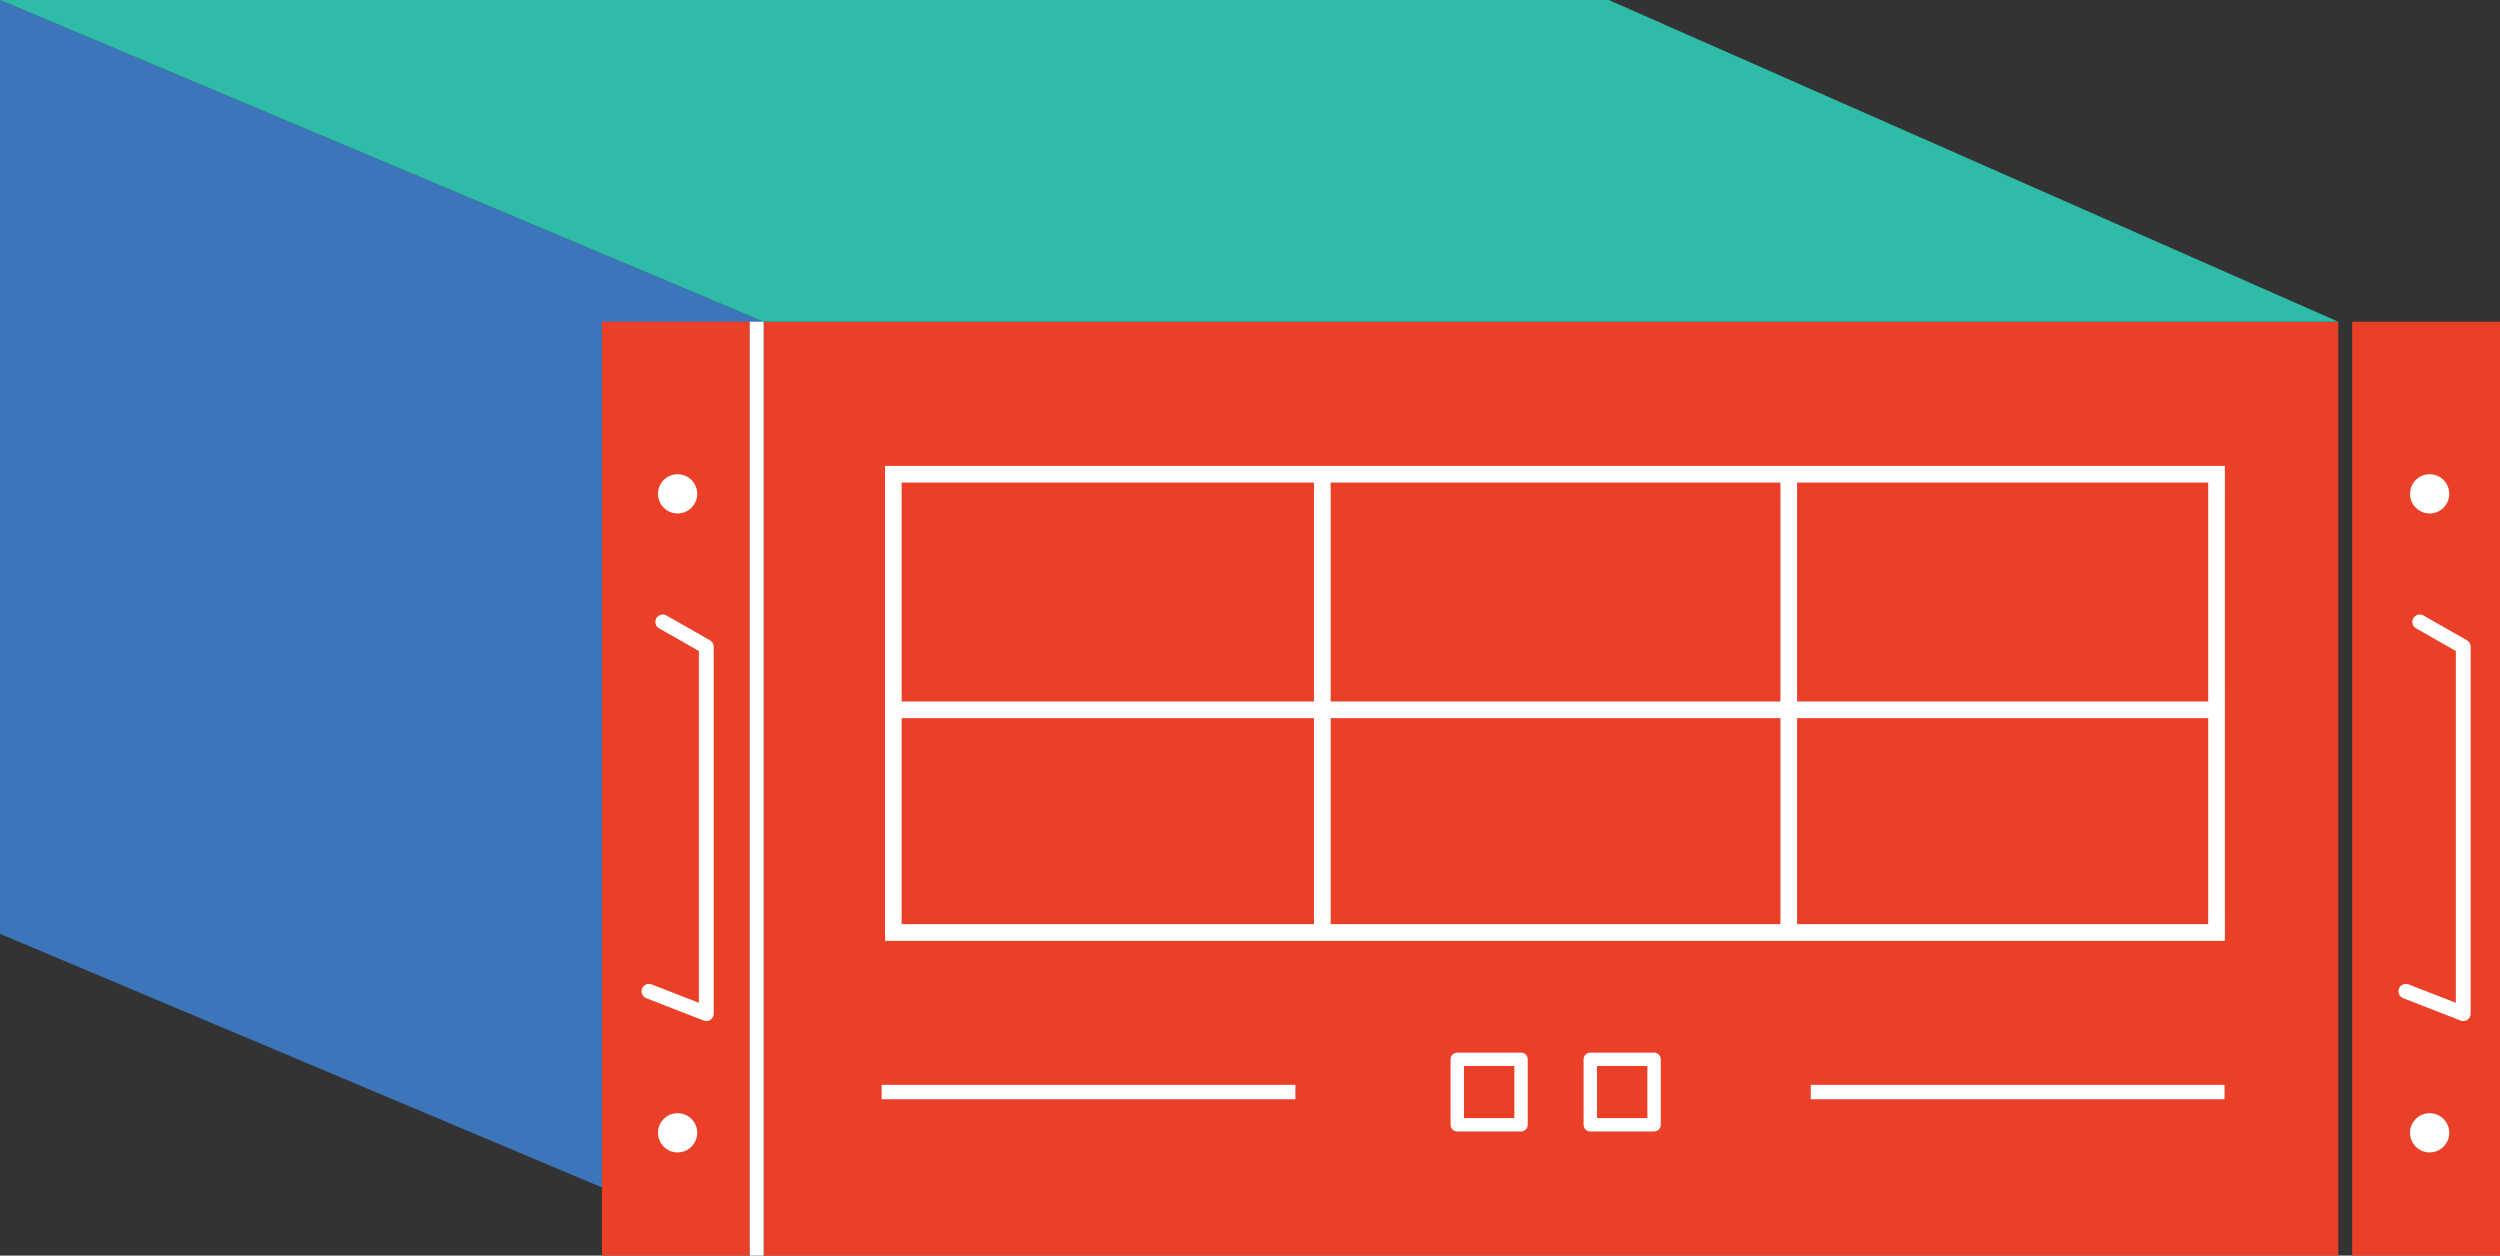 <svg xmlns="http://www.w3.org/2000/svg" viewBox="0 0 505.98 254.12"><rect x="0" y="0" width="505.98" height="254.12" fill="#333333" stroke="none"/><defs><style>.cls-1,.cls-7{fill:#eb4028;}.cls-2{fill:#3d75ba;}.cls-3,.cls-4,.cls-5,.cls-6,.cls-9{fill:none;}.cls-3{stroke:#eb4028;stroke-width:5.17px;}.cls-3,.cls-6,.cls-7,.cls-9{stroke-linecap:round;stroke-linejoin:round;}.cls-4,.cls-5,.cls-6,.cls-7,.cls-9{stroke:#fff;}.cls-4,.cls-5{stroke-miterlimit:10;}.cls-4{stroke-width:2.92px;}.cls-5{stroke-width:3.37px;}.cls-6,.cls-7{stroke-width:2.71px;}.cls-8{fill:#2ebba8;}.cls-9{stroke-width:3px;}.cls-10{fill:#fff;}</style></defs><g id="Layer_2" data-name="Layer 2"><g id="Layer_1-2" data-name="Layer 1"><polyline class="cls-1" points="473.25 65.12 154.56 65.12 154.56 254.12 473.25 254.12"/><polyline class="cls-2" points="0 0 154.56 65.12 154.56 254.12 0 189"/><line class="cls-3" x1="190.34" y1="221.2" x2="258.4" y2="221.2"/><line class="cls-3" x1="367.8" y1="221.2" x2="435.87" y2="221.2"/><line class="cls-4" x1="178.44" y1="221.02" x2="262.18" y2="221.02"/><line class="cls-4" x1="366.49" y1="221.02" x2="450.23" y2="221.02"/><line class="cls-5" x1="180.8" y1="143.66" x2="448.62" y2="143.66"/><line class="cls-5" x1="267.63" y1="95.98" x2="267.63" y2="188.72"/><line class="cls-5" x1="362.03" y1="95.98" x2="362.03" y2="188.72"/><rect class="cls-6" x="294.94" y="214.4" width="12.91" height="13.24"/><rect class="cls-7" x="321.86" y="214.4" width="12.91" height="13.24"/><polygon class="cls-8" points="325.6 0 0 0 154.56 65.12 473.25 65.12 325.6 0"/><polyline class="cls-1" points="505.98 65.12 476.06 65.12 476.06 254.12 505.98 254.12"/><polyline class="cls-9" points="133.44 125.87 142.25 130.89 142.25 205.15 130.64 200.63"/><polyline class="cls-1" points="151.75 65.12 121.83 65.12 121.83 254.12 151.75 254.12"/><circle class="cls-10" cx="137.14" cy="99.95" r="3.97"/><circle class="cls-10" cx="137.14" cy="229.27" r="3.97"/><polyline class="cls-9" points="489.74 125.87 498.54 130.89 498.54 205.15 486.93 200.63"/><polyline class="cls-9" points="134.14 125.87 142.95 130.89 142.95 205.15 131.34 200.63"/><circle class="cls-10" cx="491.74" cy="99.95" r="3.97"/><circle class="cls-10" cx="491.74" cy="229.27" r="3.97"/><rect class="cls-5" x="180.8" y="95.98" width="267.81" height="92.75"/><rect class="cls-10" x="151.75" y="65.12" width="2.81" height="189"/></g></g></svg>
